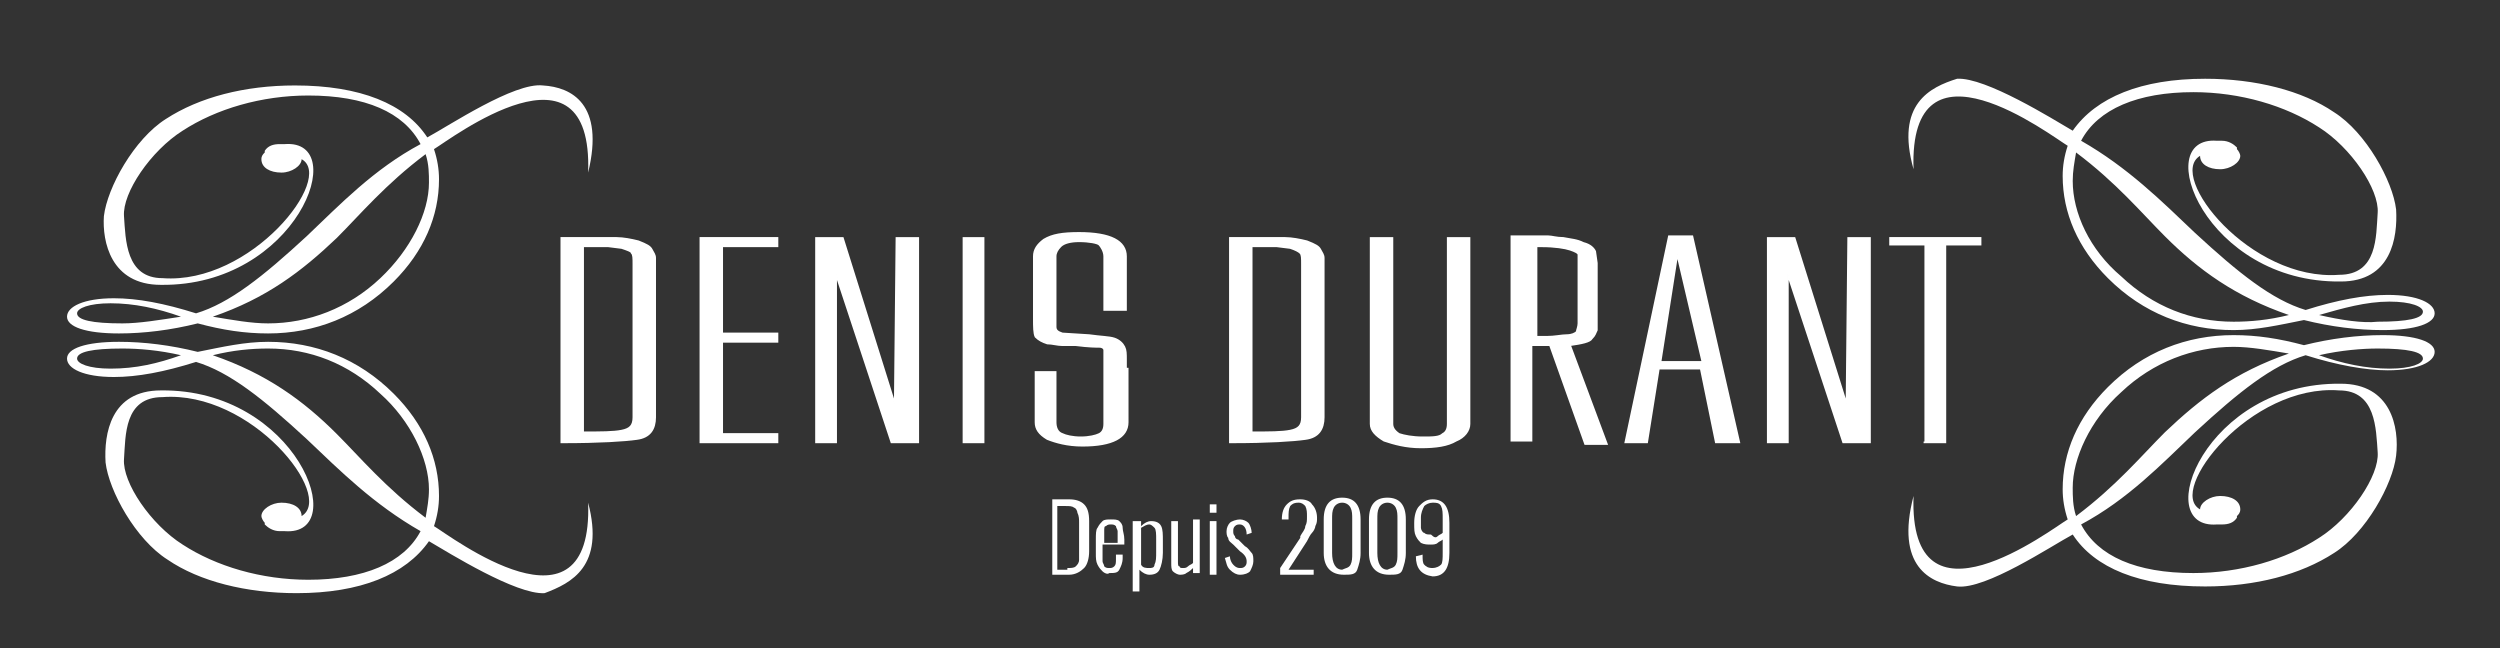 <?xml version="1.0" encoding="utf-8"?>
<!-- Generator: Adobe Illustrator 23.0.3, SVG Export Plug-In . SVG Version: 6.00 Build 0)  -->
<svg version="1.1" id="Calque_1" xmlns="http://www.w3.org/2000/svg" xmlns:xlink="http://www.w3.org/1999/xlink" x="0px" y="0px"
	 viewBox="0 0 149.2 38.7" style="enable-background:new 0 0 149.2 38.7;" xml:space="preserve">
<rect x="0" y="0" width="149.2" height="38.7" fill="#333333" stroke="none"/>
<style type="text/css">
	.st0{fill:#FFFFFF;}
	.st1{fill:none;stroke:#FFFFFF;stroke-width:0.1;}
</style>
<g>
	<g>
		<path class="st0" d="M32.4,5.1c-1.7-0.2-5.6,2.4-6.9,3.1c-1.3-2-4-3.1-7.9-3.1c-3,0-5.7,0.7-7.7,2c-1.9,1.2-3.5,4.1-3.7,5.8
			C6.1,14.4,6.6,17,9.6,17c8.1,0.1,11.4-8.7,7.4-8.4c-0.1,0-0.2,0-0.3,0c-0.4,0-0.7,0.1-0.9,0.4c0,0,0,0,0,0c0,0,0,0,0,0.1
			c-0.1,0.1-0.2,0.2-0.2,0.4c0,0.5,0.5,0.8,1.2,0.8c0.6,0,1.2-0.4,1.2-0.8c0,0,0,0,0,0c2,1.1-3,7.5-8.3,7.1c-2.2,0-2.2-2.3-2.3-3.7
			c-0.1-1.4,1.6-3.9,3.5-5.1c2-1.3,4.7-2.1,7.5-2.1c3.4,0,5.7,1,6.7,2.9c-2.8,1.5-4.8,3.6-6.8,5.5c-2.6,2.4-4.6,4-6.6,4.6
			c-1.9-0.6-3.5-0.9-4.9-0.9c-1.8,0-2.8,0.5-2.8,1.1c0,0.6,1.1,1,3.1,1c1.5,0,3.1-0.2,4.7-0.6c1.5,0.4,2.8,0.6,4.2,0.6
			c2.8,0,5.4-1,7.5-3.1c1.8-1.8,2.7-3.9,2.7-6.1c0-0.6-0.1-1.2-0.3-1.8c1-0.6,9.5-7.1,9.2,1.4C36.1,6.2,34.1,5.2,32.4,5.1 M7.3,19.3
			c-1.8,0-2.7-0.2-2.7-0.6c0-0.3,0.7-0.6,2-0.6c1.4,0,2.8,0.3,4.2,0.8C9.5,19.1,8.3,19.3,7.3,19.3 M22.7,16.6
			c-1.9,1.8-4.3,2.7-6.7,2.7c-1,0-2.1-0.2-3.3-0.4c3.2-1.1,5.3-2.7,7.4-4.7c1.4-1.4,2.9-3.2,5.3-5c0.2,0.6,0.2,1.2,0.2,1.7
			C25.6,12.7,24.5,14.9,22.7,16.6"/>
		<path class="st0" d="M35.1,30c0.3,8.5-8.2,2-9.2,1.4c0.2-0.6,0.3-1.2,0.3-1.8c0-2.2-0.9-4.3-2.7-6.1c-2.1-2.1-4.7-3.1-7.5-3.1
			c-1.4,0-2.7,0.3-4.2,0.6c-1.6-0.4-3.2-0.6-4.7-0.6c-2,0-3.1,0.4-3.1,1c0,0.6,1,1.1,2.8,1.1c1.4,0,3-0.3,4.9-0.9
			c2,0.6,4,2.2,6.6,4.6c2,1.9,4,3.9,6.8,5.5c-1,1.9-3.4,2.9-6.7,2.9c-2.8,0-5.5-0.8-7.5-2.1c-1.9-1.2-3.6-3.7-3.5-5.1s0-3.7,2.3-3.7
			c5.3-0.4,10.3,5.9,8.3,7.1c0,0,0,0,0,0c0-0.5-0.5-0.8-1.2-0.8c-0.6,0-1.2,0.4-1.2,0.8c0,0.1,0.1,0.3,0.2,0.4c0,0,0,0.1,0,0.1
			c0,0,0,0,0,0c0.2,0.2,0.5,0.4,0.9,0.4c0.1,0,0.2,0,0.3,0c4,0.3,0.7-8.5-7.4-8.4c-3,0-3.4,2.6-3.3,4.3c0.2,1.7,1.8,4.6,3.7,5.8
			c1.9,1.3,4.7,2,7.7,2c3.8,0,6.5-1.1,7.9-3.1c1.2,0.7,5.2,3.2,6.9,3.1C34.1,34.8,36.1,33.8,35.1,30 M10.8,21.2
			C9.4,21.7,8.1,22,6.6,22c-1.3,0-2-0.3-2-0.6c0-0.4,0.9-0.6,2.7-0.6C8.3,20.8,9.5,20.9,10.8,21.2 M25.6,29.2c0,0.6-0.1,1.1-0.2,1.7
			c-2.4-1.8-3.9-3.6-5.3-5c-2-2-4.2-3.6-7.4-4.7c1.2-0.3,2.3-0.4,3.3-0.4c2.5,0,4.8,0.9,6.7,2.7C24.5,25.1,25.6,27.4,25.6,29.2"/>
	</g>
	<g>
		<path class="st0" d="M116.8,35c1.7,0.2,5.6-2.4,6.9-3.1c1.3,2,4,3.1,7.9,3.1c3,0,5.7-0.7,7.7-2c1.9-1.2,3.5-4.1,3.7-5.8
			c0.2-1.7-0.3-4.3-3.3-4.3c-8.1-0.1-11.4,8.7-7.4,8.4c0.1,0,0.2,0,0.3,0c0.4,0,0.7-0.1,0.9-0.4c0,0,0,0,0,0c0,0,0,0,0-0.1
			c0.1-0.1,0.2-0.2,0.2-0.4c0-0.5-0.5-0.8-1.2-0.8c-0.6,0-1.2,0.4-1.2,0.8c0,0,0,0,0,0c-2-1.1,3-7.5,8.3-7.1c2.2,0,2.2,2.3,2.3,3.7
			c0.1,1.4-1.6,3.9-3.5,5.1c-2,1.3-4.7,2.1-7.5,2.1c-3.4,0-5.7-1-6.7-2.9c2.8-1.5,4.8-3.6,6.8-5.5c2.6-2.4,4.6-4,6.6-4.6
			c1.9,0.6,3.6,0.9,4.9,0.9c1.8,0,2.8-0.5,2.8-1.1c0-0.6-1.1-1-3.1-1c-1.5,0-3.1,0.2-4.7,0.6c-1.5-0.4-2.8-0.6-4.2-0.6
			c-2.8,0-5.4,1-7.5,3.1c-1.8,1.8-2.7,3.9-2.7,6.1c0,0.6,0.1,1.2,0.3,1.8c-1,0.6-9.5,7.1-9.2-1.4C113.1,33.8,115.2,34.8,116.8,35
			 M141.9,20.8c1.8,0,2.7,0.2,2.7,0.6c0,0.3-0.7,0.6-2,0.6c-1.4,0-2.8-0.3-4.2-0.8C139.7,20.9,141,20.8,141.9,20.8 M126.6,23.4
			c1.9-1.8,4.3-2.7,6.7-2.7c1,0,2.1,0.2,3.3,0.4c-3.2,1.1-5.3,2.7-7.4,4.7c-1.4,1.4-2.9,3.2-5.3,5c-0.2-0.6-0.2-1.2-0.2-1.7
			C123.7,27.4,124.7,25.1,126.6,23.4"/>
		<path class="st0" d="M114.2,10.1c-0.3-8.5,8.2-2,9.2-1.4c-0.2,0.6-0.3,1.2-0.3,1.8c0,2.2,0.9,4.3,2.7,6.1c2.1,2.1,4.7,3.1,7.5,3.1
			c1.4,0,2.7-0.3,4.2-0.6c1.6,0.4,3.2,0.6,4.7,0.6c2,0,3.1-0.4,3.1-1c0-0.6-1-1.1-2.8-1.1c-1.4,0-3,0.3-4.9,0.9
			c-2-0.6-4-2.2-6.6-4.6c-2-1.9-4-3.9-6.8-5.5c1-1.9,3.4-2.9,6.7-2.9c2.8,0,5.5,0.8,7.5,2.1c1.9,1.2,3.6,3.7,3.5,5.1s0,3.7-2.3,3.7
			c-5.3,0.4-10.3-5.9-8.3-7.1c0,0,0,0,0,0c0,0.5,0.5,0.8,1.2,0.8c0.6,0,1.2-0.4,1.2-0.8c0-0.1-0.1-0.3-0.2-0.4c0,0,0-0.1,0-0.1
			c0,0,0,0,0,0c-0.2-0.2-0.5-0.4-0.9-0.4c-0.1,0-0.2,0-0.3,0c-4-0.3-0.7,8.5,7.4,8.4c3,0,3.4-2.6,3.3-4.3c-0.2-1.7-1.8-4.6-3.7-5.8
			c-1.9-1.3-4.7-2-7.7-2c-3.8,0-6.5,1.1-7.9,3.1c-1.2-0.7-5.2-3.2-6.9-3.1C115.2,5.2,113.1,6.2,114.2,10.1 M138.4,18.8
			c1.4-0.4,2.8-0.8,4.2-0.8c1.3,0,2,0.3,2,0.6c0,0.4-0.9,0.6-2.7,0.6C141,19.3,139.7,19.1,138.4,18.8 M123.7,10.8
			c0-0.6,0.1-1.1,0.2-1.7c2.4,1.8,3.9,3.6,5.3,5c2,2,4.2,3.6,7.4,4.7c-1.2,0.3-2.3,0.4-3.3,0.4c-2.5,0-4.8-0.9-6.7-2.7
			C124.7,14.9,123.7,12.7,123.7,10.8"/>
	</g>
	<g>
		<path class="st0" d="M114.8,26.4h1.3V14.6h2.1v-0.4h-5.4v0.4h2.1V26.4z M111.6,26.4V14.2h-1.3l-0.1,9.9l-3.1-9.9l-1.6,0v12.2h1.2
			v-10l3.3,10H111.6z M101.6,21.6h-2.5l1-6.4L101.6,21.6z M97,26.4h1.3l0.7-4.4l2.5,0l0.9,4.4l1.4,0L101,14.1h-1.4L97,26.4z
			 M91.6,14.7H92c0.8,0,1.4,0.1,1.7,0.2c0.3,0.1,0.5,0.2,0.5,0.3v0.1v0.2v0.2v3.6c0,0.2-0.1,0.4-0.1,0.5c-0.1,0.1-0.3,0.2-0.6,0.2
			c-0.3,0-0.7,0.1-1.2,0.1h-0.6V14.7z M91.6,20.6h0.9l2.1,5.9l1.3,0l-2.2-5.9c0.7-0.1,1.2-0.2,1.3-0.4c0.2-0.2,0.2-0.3,0.3-0.5
			c0-0.1,0-0.3,0-0.6v-0.2v-3.2L95.2,15c-0.1-0.2-0.3-0.4-0.7-0.5c-0.4-0.2-0.7-0.2-1.2-0.3c-0.4,0-0.7-0.1-0.9-0.1h-0.9h-1.3v12.2
			h1.2V20.6z M81.8,14.2v11.1c0,0.4,0.3,0.7,0.8,1c0.6,0.2,1.3,0.4,2.2,0.4c0.9,0,1.6-0.1,2.1-0.4c0.5-0.2,0.8-0.6,0.8-1V14.2h-1.3
			v11.1c0,0.3-0.1,0.5-0.3,0.6c-0.2,0.2-0.6,0.2-1.2,0.2c-0.6,0-1.1-0.1-1.4-0.2c-0.3-0.2-0.4-0.4-0.4-0.6V14.2H81.8z M75.2,14.7h1
			l0.8,0.1c0.3,0.1,0.5,0.2,0.6,0.3c0.1,0.1,0.1,0.3,0.1,0.7V16v0.4v8.5c0,0.5-0.2,0.7-0.7,0.8s-1.2,0.1-2.3,0.1V14.7H75.2z
			 M73.5,26.4c2.2,0,3.7-0.1,4.4-0.2c0.8-0.1,1.1-0.6,1.1-1.3v-8.8c0-0.3,0-0.6,0-0.7c0-0.2-0.1-0.3-0.2-0.5
			c-0.1-0.2-0.3-0.3-0.8-0.5c-0.4-0.1-0.9-0.2-1.3-0.2c-0.5,0-1.6,0-3.3,0V26.4z M67.2,22v-0.5c0-0.4,0-0.6-0.1-0.8
			c-0.1-0.2-0.3-0.4-0.6-0.5s-0.8-0.1-1.5-0.2l-1.6-0.1c-0.3-0.1-0.4-0.2-0.4-0.4v-1.2v-3c0-0.2,0.1-0.4,0.3-0.6
			c0.2-0.2,0.6-0.3,1.1-0.3c0.6,0,1.1,0.1,1.2,0.2s0.3,0.4,0.3,0.7v3.2h1.3v-3.2c0-0.9-0.9-1.4-2.8-1.4c-1,0-1.6,0.1-2.1,0.4
			c-0.4,0.3-0.6,0.6-0.6,1v3.2V19c0,0.5,0,0.9,0.1,1.1c0.2,0.2,0.4,0.3,0.7,0.4c0.3,0,0.6,0.1,0.9,0.1c0.3,0,0.5,0,0.8,0
			c0.8,0.1,1.2,0.1,1.4,0.1c0.2,0,0.3,0.1,0.3,0.2v0.4v0.3v0.7v3c0,0.3-0.1,0.5-0.3,0.6s-0.6,0.2-1.1,0.2c-0.5,0-0.9-0.1-1.1-0.2
			c-0.3-0.1-0.4-0.4-0.4-0.7v-3h-1.2v3c0,0.4,0.2,0.7,0.7,1c0.5,0.2,1.2,0.4,2.1,0.4c1.8,0,2.7-0.5,2.7-1.4V22z M57.5,26.4h1.2V14.2
			h-1.2V26.4z M54.8,26.4V14.2h-1.3l-0.1,9.9l-3.1-9.9l-1.6,0v12.2h1.2v-10l3.3,10H54.8z M43.1,20.4h3.3v-0.5h-3.3v-5.2h3.3v-0.5
			h-4.6v12.2h4.6v-0.5h-3.3V20.4z M35.3,14.7h1l0.8,0.1c0.3,0.1,0.6,0.2,0.6,0.3c0.1,0.1,0.1,0.3,0.1,0.7V16v0.4v8.5
			c0,0.5-0.2,0.7-0.7,0.8c-0.5,0.1-1.2,0.1-2.3,0.1V14.7H35.3z M33.6,26.4c2.2,0,3.7-0.1,4.4-0.2c0.8-0.1,1.1-0.6,1.1-1.3v-8.8
			c0-0.3,0-0.6,0-0.7c0-0.2-0.1-0.3-0.2-0.5c-0.1-0.2-0.3-0.3-0.8-0.5c-0.4-0.1-0.9-0.2-1.3-0.2c-0.5,0-1.6,0-3.3,0V26.4z"/>
		<path class="st1" d="M114.8,26.4h1.3V14.6h2.1v-0.4h-5.4v0.4h2.1V26.4z M111.6,26.4V14.2h-1.3l-0.1,9.9l-3.1-9.9l-1.6,0v12.2h1.2
			v-10l3.3,10H111.6z M101.6,21.6h-2.5l1-6.4L101.6,21.6z M97,26.4h1.3l0.7-4.4l2.5,0l0.9,4.4l1.4,0L101,14.1h-1.4L97,26.4z
			 M91.6,14.7H92c0.8,0,1.4,0.1,1.7,0.2c0.3,0.1,0.5,0.2,0.5,0.3v0.1v0.2v0.2v3.6c0,0.2-0.1,0.4-0.1,0.5c-0.1,0.1-0.3,0.2-0.6,0.2
			c-0.3,0-0.7,0.1-1.2,0.1h-0.6V14.7z M91.6,20.6h0.9l2.1,5.9l1.3,0l-2.2-5.9c0.7-0.1,1.2-0.2,1.3-0.4c0.2-0.2,0.2-0.3,0.3-0.5
			c0-0.1,0-0.3,0-0.6v-0.2v-3.2L95.2,15c-0.1-0.2-0.3-0.4-0.7-0.5c-0.4-0.2-0.7-0.2-1.2-0.3c-0.4,0-0.7-0.1-0.9-0.1h-0.9h-1.3v12.2
			h1.2V20.6z M81.8,14.2v11.1c0,0.4,0.3,0.7,0.8,1c0.6,0.2,1.3,0.4,2.2,0.4c0.9,0,1.6-0.1,2.1-0.4c0.5-0.2,0.8-0.6,0.8-1V14.2h-1.3
			v11.1c0,0.3-0.1,0.5-0.3,0.6c-0.2,0.2-0.6,0.2-1.2,0.2c-0.6,0-1.1-0.1-1.4-0.2c-0.3-0.2-0.4-0.4-0.4-0.6V14.2H81.8z M75.2,14.7h1
			l0.8,0.1c0.3,0.1,0.5,0.2,0.6,0.3c0.1,0.1,0.1,0.3,0.1,0.7V16v0.4v8.5c0,0.5-0.2,0.7-0.7,0.8s-1.2,0.1-2.3,0.1V14.7H75.2z
			 M73.5,26.4c2.2,0,3.7-0.1,4.4-0.2c0.8-0.1,1.1-0.6,1.1-1.3v-8.8c0-0.3,0-0.6,0-0.7c0-0.2-0.1-0.3-0.2-0.5
			c-0.1-0.2-0.3-0.3-0.8-0.5c-0.4-0.1-0.9-0.2-1.3-0.2c-0.5,0-1.6,0-3.3,0V26.4z M67.2,22v-0.5c0-0.4,0-0.6-0.1-0.8
			c-0.1-0.2-0.3-0.4-0.6-0.5s-0.8-0.1-1.5-0.2l-1.6-0.1c-0.3-0.1-0.4-0.2-0.4-0.4v-1.2v-3c0-0.2,0.1-0.4,0.3-0.6
			c0.2-0.2,0.6-0.3,1.1-0.3c0.6,0,1.1,0.1,1.2,0.2s0.3,0.4,0.3,0.7v3.2h1.3v-3.2c0-0.9-0.9-1.4-2.8-1.4c-1,0-1.6,0.1-2.1,0.4
			c-0.4,0.3-0.6,0.6-0.6,1v3.2V19c0,0.5,0,0.9,0.1,1.1c0.2,0.2,0.4,0.3,0.7,0.4c0.3,0,0.6,0.1,0.9,0.1c0.3,0,0.5,0,0.8,0
			c0.8,0.1,1.2,0.1,1.4,0.1c0.2,0,0.3,0.1,0.3,0.2v0.4v0.3v0.7v3c0,0.3-0.1,0.5-0.3,0.6s-0.6,0.2-1.1,0.2c-0.5,0-0.9-0.1-1.1-0.2
			c-0.3-0.1-0.4-0.4-0.4-0.7v-3h-1.2v3c0,0.4,0.2,0.7,0.7,1c0.5,0.2,1.2,0.4,2.1,0.4c1.8,0,2.7-0.5,2.7-1.4V22z M57.5,26.4h1.2V14.2
			h-1.2V26.4z M54.8,26.4V14.2h-1.3l-0.1,9.9l-3.1-9.9l-1.6,0v12.2h1.2v-10l3.3,10H54.8z M43.1,20.4h3.3v-0.5h-3.3v-5.2h3.3v-0.5
			h-4.6v12.2h4.6v-0.5h-3.3V20.4z M35.3,14.7h1l0.8,0.1c0.3,0.1,0.6,0.2,0.6,0.3c0.1,0.1,0.1,0.3,0.1,0.7V16v0.4v8.5
			c0,0.5-0.2,0.7-0.7,0.8c-0.5,0.1-1.2,0.1-2.3,0.1V14.7H35.3z M33.6,26.4c2.2,0,3.7-0.1,4.4-0.2c0.8-0.1,1.1-0.6,1.1-1.3v-8.8
			c0-0.3,0-0.6,0-0.7c0-0.2-0.1-0.3-0.2-0.5c-0.1-0.2-0.3-0.3-0.8-0.5c-0.4-0.1-0.9-0.2-1.3-0.2c-0.5,0-1.6,0-3.3,0V26.4z"/>
	</g>
</g>
<g>
	<path class="st0" d="M62.8,29.8h1c0.4,0,0.7,0.1,0.9,0.3c0.2,0.2,0.3,0.5,0.3,1v1.8c0,0.4-0.1,0.8-0.3,1c-0.2,0.2-0.5,0.4-0.9,0.4
		h-1V29.8z M63.7,33.9c0.2,0,0.4,0,0.5-0.1c0.1-0.1,0.2-0.2,0.2-0.4c0-0.2,0-0.4,0-0.6v-1.6c0-0.2,0-0.4-0.1-0.6
		c0-0.1-0.1-0.3-0.2-0.3c-0.1-0.1-0.3-0.1-0.5-0.1h-0.5v3.8H63.7z"/>
	<path class="st0" d="M65.8,34.1c-0.1-0.1-0.2-0.2-0.3-0.4c-0.1-0.2-0.1-0.4-0.1-0.7v-0.8c0-0.3,0-0.6,0.1-0.7
		c0.1-0.2,0.2-0.3,0.3-0.4c0.1-0.1,0.3-0.1,0.5-0.1c0.2,0,0.4,0,0.5,0.1c0.1,0.1,0.2,0.2,0.2,0.4c0,0.2,0.1,0.4,0.1,0.7l0,0.3h-1.3
		v0.5c0,0.2,0,0.4,0,0.5c0,0.1,0.1,0.2,0.1,0.3c0.1,0.1,0.2,0.1,0.3,0.1c0.1,0,0.2,0,0.3-0.1c0.1-0.1,0.1-0.2,0.1-0.5v-0.2h0.4v0.2
		c0,0.3-0.1,0.5-0.2,0.7c-0.1,0.2-0.3,0.2-0.6,0.2C66.1,34.3,65.9,34.2,65.8,34.1z M66.7,32.4v-0.3c0-0.2,0-0.3,0-0.4
		c0-0.1-0.1-0.2-0.1-0.3c-0.1-0.1-0.2-0.1-0.3-0.1c-0.1,0-0.2,0-0.3,0.1c-0.1,0-0.1,0.1-0.1,0.3c0,0.1,0,0.3,0,0.5v0.2H66.7z"/>
	<path class="st0" d="M67.7,31.1h0.4v0.3c0.2-0.2,0.4-0.3,0.6-0.3c0.3,0,0.5,0.1,0.6,0.3c0.1,0.2,0.1,0.5,0.1,0.9v0.7
		c0,0.4-0.1,0.8-0.2,1c-0.1,0.2-0.3,0.3-0.6,0.3c-0.2,0-0.4-0.1-0.6-0.3v1.3h-0.4V31.1z M68.9,33.7c0.1-0.2,0.1-0.4,0.1-0.8v-0.7
		c0-0.3,0-0.6-0.1-0.7c-0.1-0.1-0.2-0.2-0.3-0.2c-0.2,0-0.3,0.1-0.5,0.2v2.2c0.1,0.2,0.3,0.2,0.5,0.2C68.7,33.9,68.9,33.9,68.9,33.7
		z"/>
	<path class="st0" d="M70,34.1c-0.1-0.1-0.1-0.3-0.1-0.5v-2.5h0.4v2.4c0,0.2,0,0.3,0.1,0.3c0,0.1,0.1,0.1,0.2,0.1
		c0.1,0,0.2,0,0.3-0.1c0.1-0.1,0.2-0.1,0.3-0.2v-2.6h0.4v3.2h-0.4v-0.3c-0.1,0.1-0.2,0.2-0.4,0.3c-0.1,0.1-0.3,0.1-0.4,0.1
		C70.3,34.3,70.1,34.2,70,34.1z"/>
	<path class="st0" d="M72.2,30.1h0.4v0.5h-0.4V30.1z M72.2,31.1h0.4v3.2h-0.4V31.1z"/>
	<path class="st0" d="M73.4,34c-0.2-0.2-0.2-0.4-0.3-0.7l0.3-0.1c0,0.2,0.1,0.4,0.2,0.5c0.1,0.1,0.2,0.2,0.4,0.2
		c0.1,0,0.2,0,0.3-0.1c0.1-0.1,0.1-0.2,0.1-0.3c0-0.2-0.1-0.4-0.4-0.6l-0.4-0.4c-0.1-0.1-0.3-0.2-0.3-0.4c-0.1-0.1-0.1-0.3-0.1-0.4
		c0-0.2,0.1-0.4,0.2-0.5S73.8,31,74,31c0.2,0,0.4,0.1,0.5,0.2c0.1,0.1,0.2,0.4,0.2,0.6l-0.3,0.1c0-0.4-0.2-0.6-0.4-0.6
		c-0.1,0-0.2,0-0.3,0.1c-0.1,0.1-0.1,0.2-0.1,0.3c0,0.1,0,0.2,0.1,0.3c0,0.1,0.1,0.2,0.2,0.2l0.4,0.4c0.2,0.1,0.3,0.3,0.4,0.4
		c0.1,0.1,0.1,0.3,0.1,0.5c0,0.2-0.1,0.4-0.2,0.6c-0.1,0.1-0.3,0.2-0.6,0.2C73.8,34.3,73.6,34.2,73.4,34z"/>
	<path class="st0" d="M76.4,33.9l1.2-1.8c0,0,0,0,0-0.1c0,0,0,0,0,0c0.1-0.2,0.3-0.4,0.3-0.6c0.1-0.2,0.1-0.3,0.1-0.6
		c0-0.2,0-0.4-0.1-0.6c-0.1-0.1-0.2-0.2-0.4-0.2c-0.3,0-0.4,0.1-0.5,0.2c-0.1,0.2-0.1,0.4-0.1,0.7v0.1h-0.4V31
		c0-0.4,0.1-0.7,0.3-0.9c0.2-0.2,0.4-0.3,0.8-0.3c0.3,0,0.6,0.1,0.7,0.3c0.2,0.2,0.3,0.5,0.3,0.8c0,0.2,0,0.3-0.1,0.5
		c0,0.1-0.1,0.3-0.2,0.4c-0.1,0.1-0.2,0.3-0.3,0.5l-1.1,1.7h1.5v0.3h-2V33.9z"/>
	<path class="st0" d="M79,33V31c0-0.9,0.4-1.3,1.1-1.3c0.7,0,1.1,0.4,1.1,1.3V33c0,0.4-0.1,0.7-0.2,1s-0.4,0.3-0.8,0.3
		C79.4,34.3,79,33.8,79,33z M80.6,33.7c0.1-0.2,0.1-0.4,0.1-0.7v-2c0-0.3,0-0.5-0.1-0.7c-0.1-0.2-0.3-0.3-0.5-0.3s-0.4,0.1-0.5,0.3
		c-0.1,0.2-0.1,0.4-0.1,0.7v2c0,0.6,0.2,1,0.6,1C80.3,33.9,80.5,33.9,80.6,33.7z"/>
	<path class="st0" d="M81.7,33V31c0-0.9,0.4-1.3,1.1-1.3c0.7,0,1.1,0.4,1.1,1.3V33c0,0.4-0.1,0.7-0.2,1s-0.4,0.3-0.8,0.3
		C82.1,34.3,81.7,33.8,81.7,33z M83.3,33.7c0.1-0.2,0.1-0.4,0.1-0.7v-2c0-0.3,0-0.5-0.1-0.7c-0.1-0.2-0.3-0.3-0.5-0.3
		s-0.4,0.1-0.5,0.3c-0.1,0.2-0.1,0.4-0.1,0.7v2c0,0.6,0.2,1,0.6,1C83,33.9,83.2,33.9,83.3,33.7z"/>
	<path class="st0" d="M84.5,33.2L84.5,33.2l0.4-0.1c0,0.3,0,0.5,0.1,0.6c0.1,0.1,0.2,0.2,0.5,0.2c0.2,0,0.4-0.1,0.5-0.2
		c0.1-0.1,0.1-0.4,0.1-0.7v-0.8c-0.1,0.1-0.2,0.1-0.3,0.2c-0.1,0.1-0.3,0.1-0.4,0.1c-0.2,0-0.4,0-0.6-0.1c-0.1-0.1-0.2-0.2-0.3-0.4
		c-0.1-0.2-0.1-0.4-0.1-0.8c0-0.4,0.1-0.8,0.3-1c0.2-0.2,0.4-0.4,0.8-0.4c0.7,0,1,0.5,1,1.4v1.8c0,0.9-0.3,1.4-1,1.4
		C84.8,34.3,84.5,33.9,84.5,33.2z M85.8,32c0.1-0.1,0.2-0.1,0.3-0.2v-0.8c0-0.4,0-0.6-0.1-0.8c-0.1-0.2-0.3-0.2-0.5-0.2
		c-0.2,0-0.4,0.1-0.5,0.2c-0.1,0.2-0.2,0.4-0.2,0.7c0,0.3,0,0.5,0,0.6c0,0.1,0.1,0.3,0.2,0.3c0.1,0.1,0.2,0.1,0.4,0.1
		C85.6,32.1,85.7,32.1,85.8,32z"/>
</g>
</svg>
